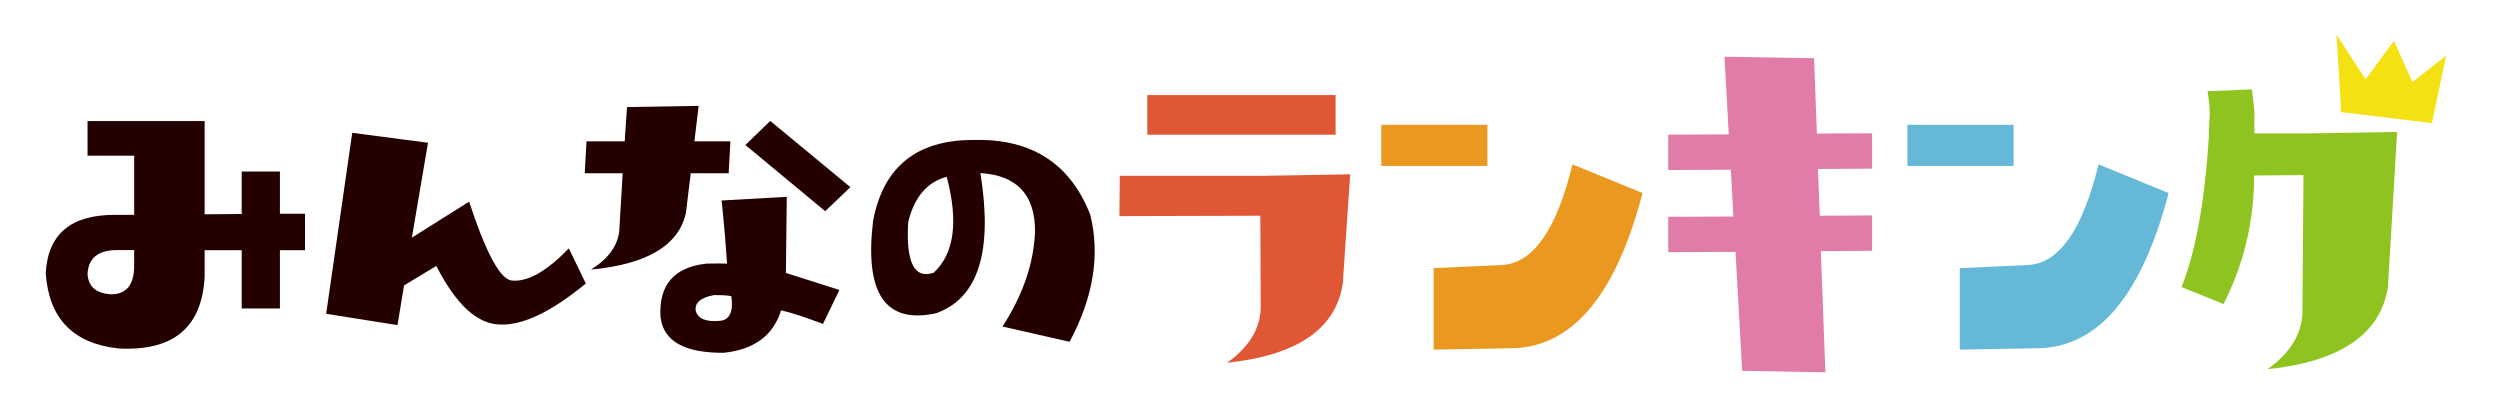 <svg width="259" height="43" viewBox="0 0 259 43" fill="none" xmlns="http://www.w3.org/2000/svg">
<path d="M9.07 16.13V12.54H21.2V22.2L25.04 22.17V17.77H29V22.14H31.6V25.92H29V31.96H25.04V25.92H21.2V28.67C20.93 33.93 17.95 36.41 12.26 36.1C7.56 35.58 5.05 32.98 4.74 28.3C4.95 24.26 7.34 22.24 11.92 22.26H13.9V16.13H9.07ZM12.04 25.91C10.14 25.93 9.15 26.76 9.07 28.39C9.15 29.71 9.98 30.41 11.55 30.49C13.12 30.47 13.9 29.48 13.9 27.52V25.91H12.04Z" fill="#240000"/>
<path d="M36.48 13.76L44.34 14.79L42.67 24.62L48.6 20.89C50.38 26.31 51.87 29.04 53.09 29.07C54.73 29.19 56.68 28.07 58.93 25.73L60.69 29.37C57.13 32.3 54.17 33.72 51.8 33.62C49.45 33.58 47.25 31.56 45.2 27.55L41.86 29.57L41.18 33.68L33.79 32.51L36.49 13.77L36.48 13.76Z" fill="#240000"/>
<path d="M60.76 14.64H64.72L64.96 11.09L72.38 10.97L71.94 14.64H75.67L75.49 17.95H71.56L71.06 22.06C70.32 25.42 67.04 27.38 61.23 27.93C63.05 26.78 64.03 25.42 64.16 23.85L64.51 17.95H60.58L60.76 14.64ZM74.76 20.77L81.51 20.39L81.42 28.28L86.96 30.04L85.26 33.56C83.36 32.84 81.92 32.37 80.92 32.15C80.12 34.75 78.13 36.22 74.97 36.55C70.9 36.57 68.72 35.34 68.43 32.85C68.23 29.53 69.82 27.68 73.18 27.31C74.06 27.29 74.77 27.29 75.32 27.31C75.22 25.67 75.04 23.49 74.76 20.77ZM73.99 30.57C72.58 30.82 71.95 31.37 72.08 32.21C72.32 33.03 73.15 33.37 74.57 33.24C75.59 33.16 75.99 32.31 75.77 30.69C75.5 30.61 74.9 30.57 73.98 30.57M77.22 15.02L79.8 12.53L88.1 19.39L85.49 21.88L77.22 15.02Z" fill="#240000"/>
<path d="M96.99 32.45C91.73 33.6 89.55 30.42 90.45 22.89C91.51 17.24 95.03 14.44 101.01 14.5C106.9 14.38 110.88 16.96 112.95 22.24C113.99 26.42 113.27 30.81 110.81 35.41L103.86 33.83C105.97 30.56 107.1 27.29 107.23 24C107.25 20.19 105.36 18.16 101.57 17.93C102.88 26.05 101.35 30.89 96.99 32.45ZM94.09 23C93.84 27.19 94.72 28.94 96.73 28.25C98.86 26.29 99.31 22.98 98.08 18.31C96.05 18.86 94.72 20.42 94.09 23Z" fill="#240000"/>
<path d="M116 18.21H131.04L139.88 18.06L139.11 29.4C138.38 34.09 134.38 36.82 127.12 37.58C129.34 36.01 130.51 34.16 130.61 32L130.57 22.35L115.97 22.39L116.01 18.21H116ZM118.86 9.85H138.37V13.96H118.86V9.85Z" fill="#E05736"/>
<path d="M143.1 12.93H154.1V17.19H143.1V12.93ZM148.53 27.78L155.68 27.45C158.86 27.23 161.27 23.76 162.91 17.03L170.17 20C167.43 30.47 163 35.82 156.89 36.07L148.53 36.22V27.78Z" fill="#EA981F"/>
<path d="M172.83 17.62V13.95L179.1 13.92L178.66 5.88L187.94 6.03L188.23 13.84L193.95 13.81V17.47L188.34 17.51L188.53 22.35L193.95 22.32V25.98L188.64 26.02L189.11 38.57L180.49 38.42L179.8 26.09L172.83 26.13V22.46L179.58 22.43L179.32 17.58L172.83 17.62Z" fill="#E07CA7"/>
<path d="M197.61 12.93H208.61V17.19H197.61V12.93ZM203.03 27.78L210.18 27.45C213.36 27.23 215.77 23.76 217.41 17.03L224.67 20C221.93 30.47 217.5 35.82 211.39 36.07L203.03 36.22V27.78Z" fill="#65B9D6"/>
<path d="M228.84 14.28C228.84 11.51 229.12 12.43 228.71 9.45L233.29 9.26C233.72 12.39 233.49 11.38 233.57 13.82H239.14L248.34 13.67L247.39 29.74C246.63 34.62 242.47 37.46 234.91 38.25C237.22 36.62 238.43 34.69 238.53 32.45L238.64 18.14L233.53 18.18C233.53 22.89 232.47 27.33 230.36 31.5L226.01 29.74C227.46 26.13 228.4 20.98 228.83 14.28" fill="#8FC31F"/>
<path d="M242.53 11.61C242.57 11.56 242.06 3.59 242.06 3.59L245.08 8.22L248.01 4.22L249.93 8.5L253.42 5.77L251.95 12.75L242.53 11.61Z" fill="#F3E111"/>
</svg>
